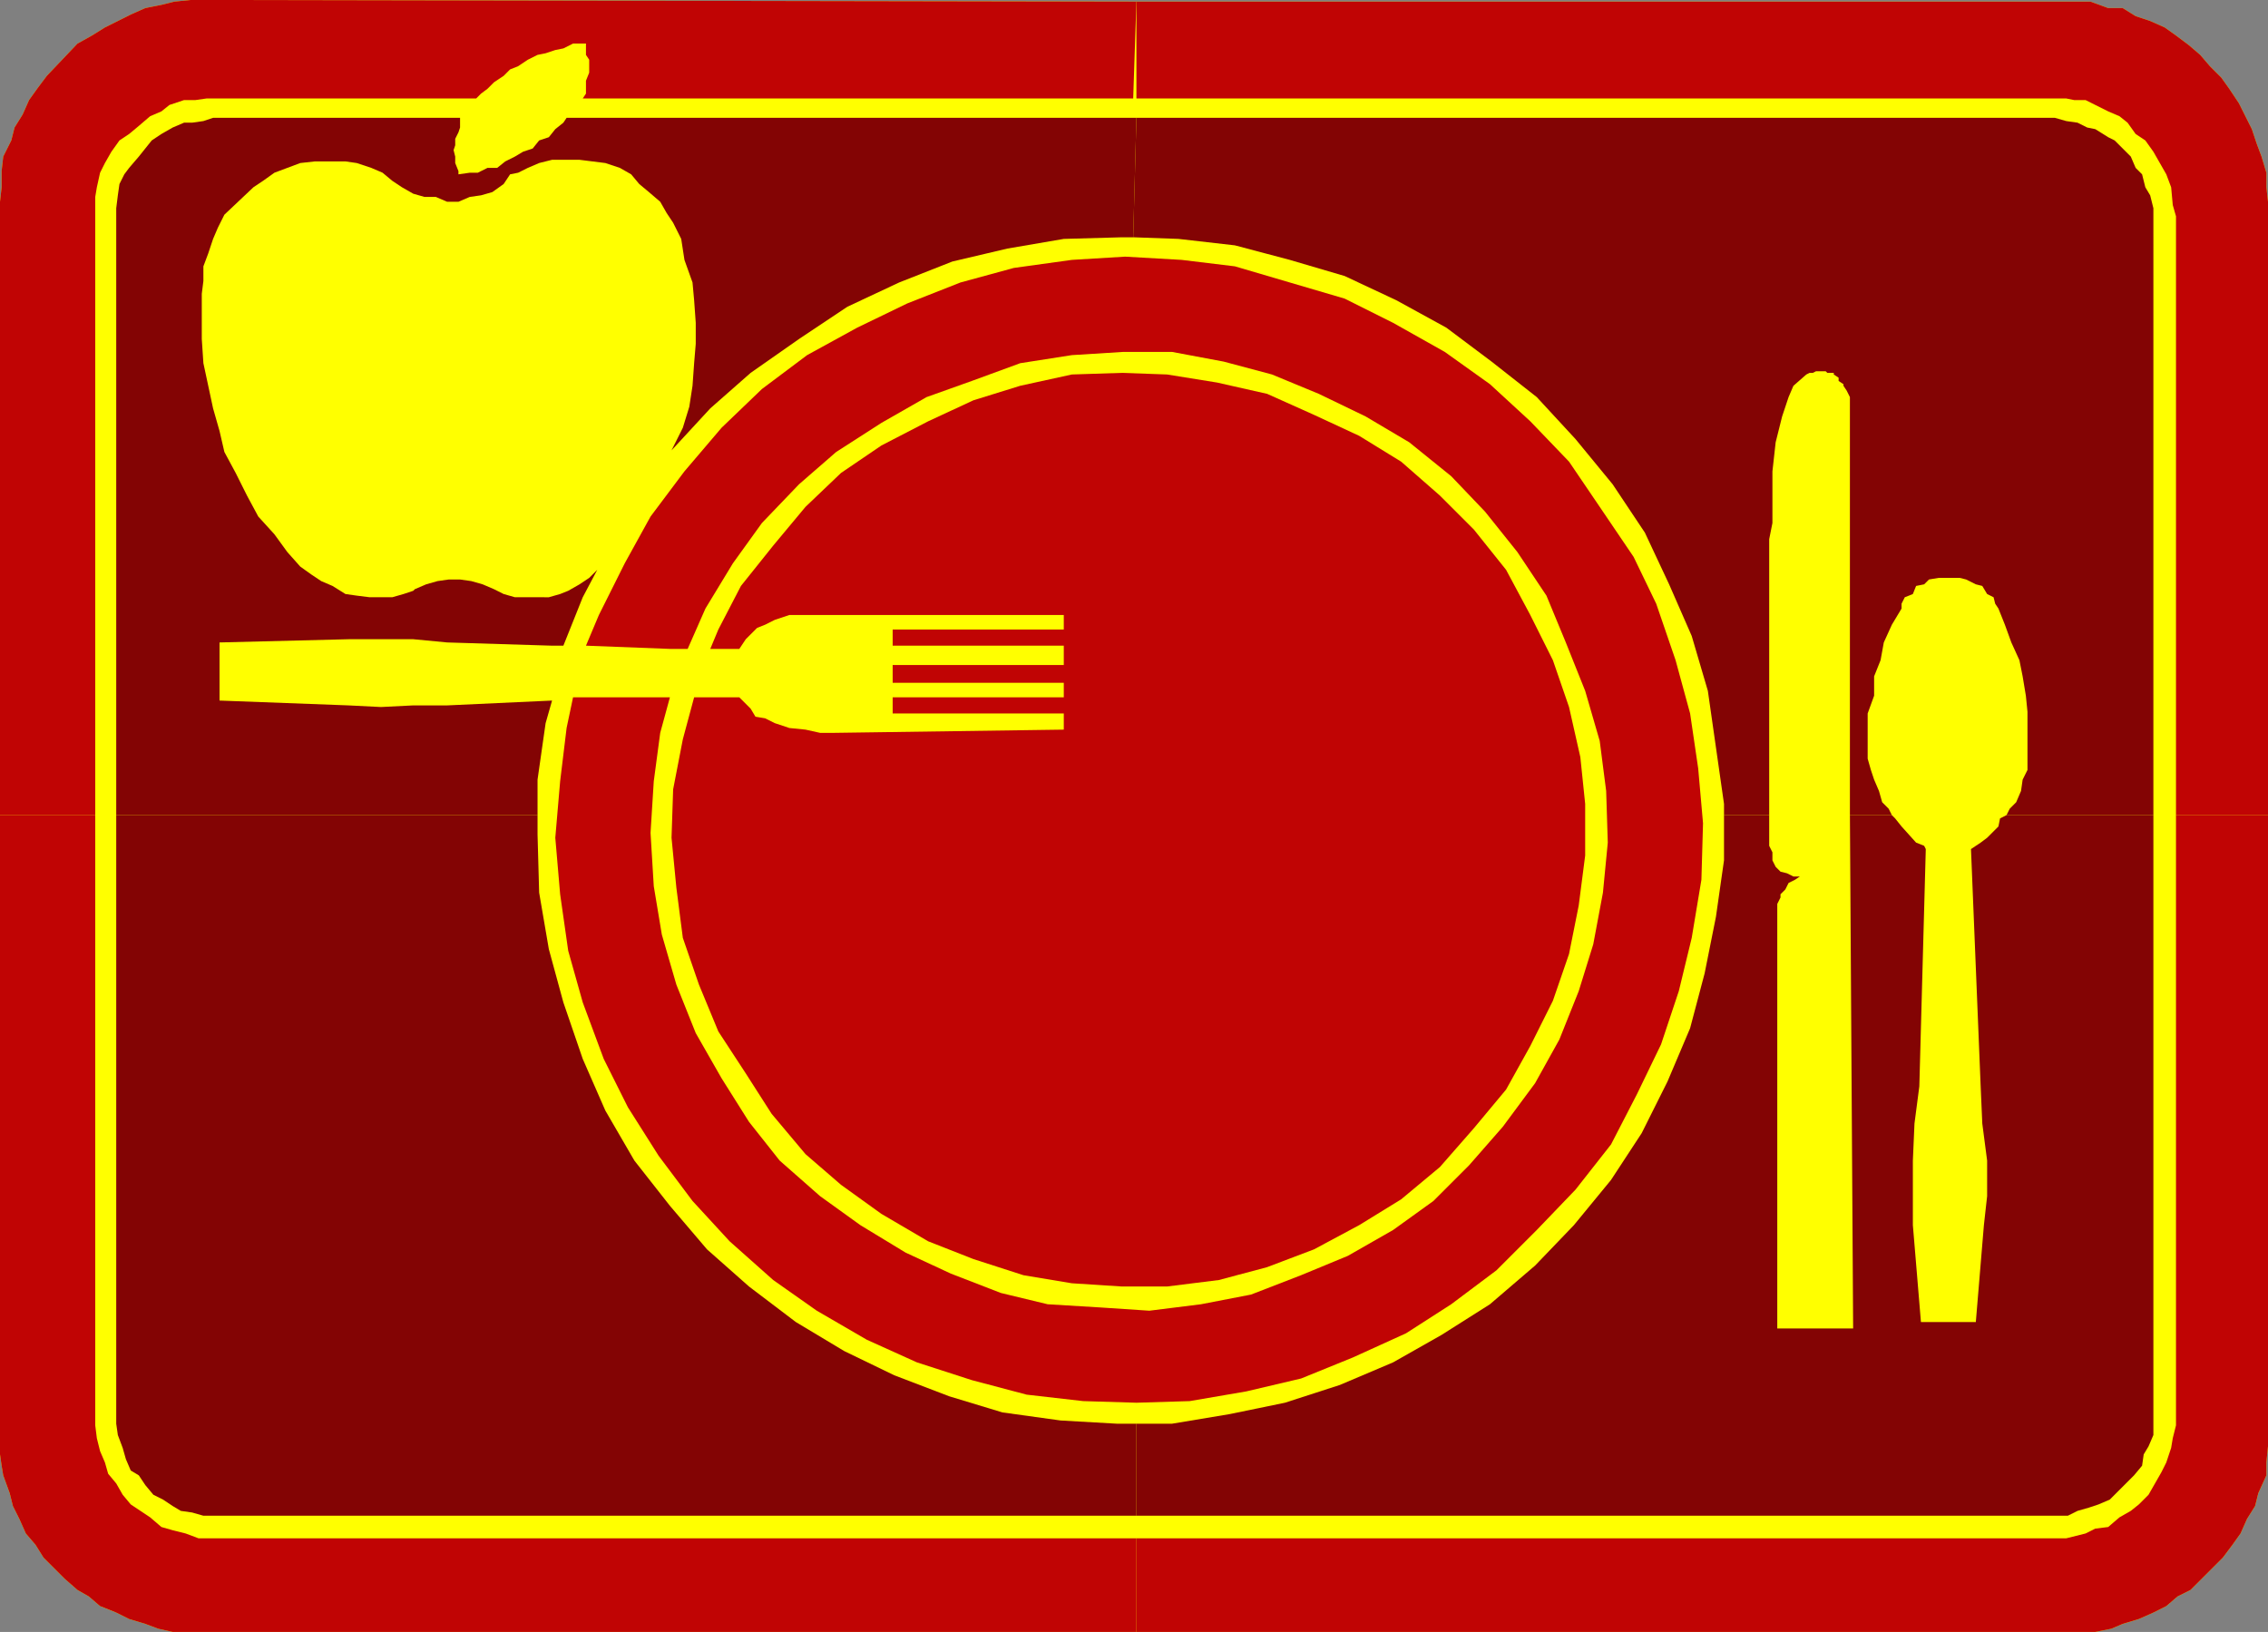 <?xml version="1.0" encoding="UTF-8" standalone="no"?>
<svg
   version="1.0"
   width="35.687mm"
   height="25.679mm"
   id="svg11"
   sodipodi:docname="Place Setting 02.wmf"
   xmlns:inkscape="http://www.inkscape.org/namespaces/inkscape"
   xmlns:sodipodi="http://sodipodi.sourceforge.net/DTD/sodipodi-0.dtd"
   xmlns="http://www.w3.org/2000/svg"
   xmlns:svg="http://www.w3.org/2000/svg">
  <rect width="100%" height="100%" fill="#808080" stroke="none"/>
  <sodipodi:namedview
     id="namedview11"
     pagecolor="#ffffff"
     bordercolor="#000000"
     borderopacity="0.25"
     inkscape:showpageshadow="2"
     inkscape:pageopacity="0.0"
     inkscape:pagecheckerboard="0"
     inkscape:deskcolor="#d1d1d1"
     inkscape:document-units="mm" />
  <defs
     id="defs1">
    <pattern
       id="WMFhbasepattern"
       patternUnits="userSpaceOnUse"
       width="6"
       height="6"
       x="0"
       y="0" />
  </defs>
  <path
     style="fill:#ffff00;fill-opacity:1;fill-rule:evenodd;stroke:none"
     d="M 134.88,48.48 V 12 l -0.096,-0.864 V 10.272 L 134.496,9.312 134.208,8.544 133.92,7.68 133.536,6.912 133.152,6.144 132.576,5.28 132.096,4.608 131.424,3.936 130.848,3.264 130.176,2.688 129.408,2.112 128.736,1.632 127.872,1.248 127.008,0.96 126.24,0.48 h -0.864 L 124.32,0.096 H 67.584 L 13.056,0 H 11.328 L 10.368,0.096 9.6,0.288 8.64,0.48 7.776,0.864 7.008,1.248 6.24,1.632 5.472,2.112 4.608,2.592 2.784,4.512 2.208,5.28 1.728,5.952 1.344,6.816 0.864,7.584 0.672,8.352 0.192,9.312 0.096,10.176 v 0.96 L 0,12 v 74.496 l 0.096,0.672 0.096,0.576 0.384,1.056 0.192,0.768 0.384,0.768 0.384,0.864 0.576,0.672 0.48,0.768 0.672,0.672 0.576,0.576 0.768,0.672 0.672,0.384 0.672,0.576 0.96,0.384 0.768,0.384 0.96,0.288 0.768,0.288 0.864,0.192 h 0.864 1.824 54.624 56.16 0.864 l 0.96,-0.192 0.672,-0.288 0.96,-0.288 0.864,-0.384 0.768,-0.384 0.672,-0.576 0.768,-0.384 1.92,-1.92 0.576,-0.768 0.48,-0.672 0.384,-0.864 0.48,-0.768 0.192,-0.768 0.48,-1.056 v -0.768 l 0.096,-0.96 z"
     id="path1" />
  <path
     style="fill:#c00404;fill-opacity:1;fill-rule:evenodd;stroke:none"
     d="M 5.664,48.48 V 11.712 L 5.76,11.136 5.952,10.272 6.24,9.696 6.624,9.024 7.104,8.352 7.68,7.968 8.256,7.488 8.928,6.912 9.6,6.624 10.08,6.24 10.944,5.952 h 0.672 L 12.288,5.856 H 28.32 l 0.288,-0.288 0.384,-0.288 0.384,-0.384 0.576,-0.384 0.384,-0.384 0.48,-0.192 0.576,-0.384 0.576,-0.288 0.48,-0.096 0.576,-0.192 0.48,-0.096 0.576,-0.288 h 0.768 V 2.88 3.264 L 35.04,3.552 V 4.32 L 34.848,4.8 V 4.992 5.568 L 34.656,5.856 H 67.392 L 67.584,0.096 13.056,0 H 11.328 L 10.368,0.096 9.6,0.288 8.64,0.48 7.776,0.864 7.008,1.248 6.24,1.632 5.472,2.112 4.608,2.592 2.784,4.512 2.208,5.28 1.728,5.952 1.344,6.816 0.864,7.584 0.672,8.352 0.192,9.312 0.096,10.176 v 0.96 L 0,12 v 36.48 z"
     id="path2" />
  <path
     style="fill:#c00404;fill-opacity:1;fill-rule:evenodd;stroke:none"
     d="m 67.584,91.488 v 5.568 H 12.96 11.136 10.272 L 9.408,96.864 8.64,96.576 7.68,96.288 6.912,95.904 5.952,95.52 5.28,94.944 4.608,94.56 3.84,93.888 3.264,93.312 2.592,92.64 2.112,91.872 1.536,91.2 1.152,90.336 0.768,89.568 0.576,88.8 0.192,87.744 0.096,87.168 0,86.496 V 48.48 h 5.664 v 36.288 l 0.096,0.768 0.192,0.768 0.288,0.672 0.192,0.672 0.48,0.576 0.384,0.672 0.48,0.576 0.576,0.384 0.576,0.384 0.672,0.576 0.672,0.192 0.768,0.192 0.768,0.288 z"
     id="path3" />
  <path
     style="fill:#c00404;fill-opacity:1;fill-rule:evenodd;stroke:none"
     d="m 134.88,85.056 v 0.96 l -0.096,0.96 v 0.768 l -0.48,1.056 -0.192,0.768 -0.48,0.768 -0.384,0.864 -0.48,0.672 -0.576,0.768 -1.92,1.92 -0.768,0.384 -0.672,0.576 -0.768,0.384 -0.864,0.384 -0.96,0.288 -0.672,0.288 -0.96,0.192 h -0.864 -56.16 v -5.568 h 55.296 l 1.152,-0.288 0.576,-0.288 0.768,-0.096 0.672,-0.576 0.672,-0.384 0.48,-0.384 0.576,-0.576 0.384,-0.672 0.384,-0.672 0.288,-0.576 0.288,-0.864 0.096,-0.576 0.192,-0.768 V 48.48 h 5.472 z"
     id="path4" />
  <path
     style="fill:#c00404;fill-opacity:1;fill-rule:evenodd;stroke:none"
     d="M 134.88,48.48 V 12 l -0.096,-0.864 V 10.272 L 134.496,9.312 134.208,8.544 133.92,7.68 133.536,6.912 133.152,6.144 132.576,5.28 132.096,4.608 131.424,3.936 130.848,3.264 130.176,2.688 129.408,2.112 128.736,1.632 127.872,1.248 127.008,0.96 126.24,0.48 h -0.864 L 124.32,0.096 H 67.584 v 5.76 h 55.296 l 0.48,0.096 h 0.672 l 0.576,0.288 0.768,0.384 0.672,0.288 0.48,0.384 0.48,0.672 0.576,0.384 0.48,0.672 0.384,0.672 0.384,0.672 0.288,0.768 0.096,1.056 0.192,0.672 V 48.48 Z"
     id="path5" />
  <path
     style="fill:#830404;fill-opacity:1;fill-rule:evenodd;stroke:none"
     d="M 67.584,7.008 H 33.696 L 33.504,7.296 33.024,7.68 32.64,8.16 32.064,8.352 31.68,8.832 31.104,9.024 30.624,9.312 30.048,9.6 29.568,9.984 h -0.576 l -0.576,0.288 h -0.48 l -0.672,0.096 V 10.176 L 27.072,9.696 V 9.312 L 26.976,8.928 27.072,8.64 V 8.256 L 27.264,7.872 27.36,7.584 V 7.008 H 12.672 L 12.096,7.2 11.424,7.296 h -0.48 L 10.272,7.584 9.6,7.968 9.024,8.352 8.64,8.832 8.256,9.312 7.68,9.984 7.392,10.368 7.104,10.944 7.008,11.616 6.912,12.384 V 48.48 h 25.056 v -2.112 l 0.48,-3.36 0.384,-1.344 -6.24,0.288 h -2.016 l -1.92,0.096 -1.92,-0.096 -7.68,-0.288 v -3.456 l 7.68,-0.192 h 3.84 l 2.016,0.192 6.24,0.192 h 0.672 l 1.152,-2.88 0.864,-1.632 -0.48,0.48 -0.576,0.384 -0.672,0.384 -0.48,0.192 -0.672,0.192 H 30.624 L 29.952,35.328 29.376,35.04 28.704,34.752 28.032,34.56 27.36,34.464 H 26.688 L 26.016,34.56 25.344,34.752 24.672,35.04 24.576,35.136 24,35.328 23.328,35.52 H 21.984 L 21.216,35.424 20.544,35.328 19.776,34.848 19.104,34.56 18.528,34.176 17.856,33.696 17.088,32.832 16.32,31.776 15.36,30.72 14.688,29.472 14.016,28.128 13.344,26.88 13.056,25.632 12.672,24.288 12.384,22.944 12.096,21.6 12,20.16 v -2.688 l 0.096,-0.768 V 15.84 l 0.288,-0.768 0.288,-0.864 0.288,-0.672 0.384,-0.768 1.728,-1.632 0.576,-0.384 0.672,-0.48 L 17.088,9.984 17.856,9.696 18.72,9.6 h 1.824 l 0.672,0.096 0.864,0.288 0.672,0.288 0.576,0.48 0.576,0.384 0.672,0.384 0.672,0.192 H 25.92 L 26.592,12 h 0.672 l 0.672,-0.288 0.672,-0.096 0.672,-0.192 0.672,-0.48 0.384,-0.576 0.48,-0.096 0.576,-0.288 0.672,-0.288 0.768,-0.192 h 1.632 L 35.232,9.6 36,9.696 l 0.864,0.288 0.672,0.384 0.48,0.576 0.576,0.48 0.672,0.576 0.384,0.672 0.384,0.576 0.48,0.96 0.192,1.248 0.48,1.344 0.096,1.056 0.096,1.344 v 1.248 l -0.096,1.152 -0.096,1.344 -0.192,1.248 -0.384,1.248 -0.672,1.344 2.304,-2.496 2.4,-2.112 2.88,-2.016 2.88,-1.92 3.072,-1.44 3.168,-1.248 3.264,-0.768 3.36,-0.576 3.456,-0.096 h 0.672 z"
     id="path6" />
  <path
     style="fill:#830404;fill-opacity:1;fill-rule:evenodd;stroke:none"
     d="M 67.584,84.672 H 66.432 L 63.072,84.48 59.616,84 56.448,83.04 53.184,81.792 50.208,80.352 47.328,78.624 44.544,76.512 42.048,74.304 39.84,71.712 37.728,69.024 36,66.048 34.656,62.976 33.504,59.616 32.64,56.448 32.064,53.088 31.968,49.632 V 48.48 H 6.912 v 36.192 l 0.096,0.672 0.288,0.768 0.192,0.672 0.288,0.672 0.48,0.288 0.384,0.576 0.48,0.576 0.576,0.288 0.576,0.384 0.48,0.288 0.672,0.096 0.672,0.192 h 55.488 z"
     id="path7" />
  <path
     style="fill:#830404;fill-opacity:1;fill-rule:evenodd;stroke:none"
     d="m 128.064,48.48 h -8.736 l 0.192,-0.384 0.384,-0.384 0.288,-0.672 0.096,-0.672 0.288,-0.576 v -3.456 l -0.096,-0.96 -0.192,-1.152 -0.192,-0.96 -0.48,-1.056 -0.384,-1.056 -0.384,-0.96 -0.192,-0.288 -0.096,-0.384 -0.384,-0.192 -0.288,-0.48 -0.384,-0.096 -0.576,-0.288 -0.384,-0.096 h -1.248 l -0.576,0.096 -0.288,0.288 -0.48,0.096 -0.192,0.48 -0.48,0.192 -0.192,0.384 v 0.288 l -0.576,0.96 -0.48,1.056 -0.192,1.056 -0.384,0.96 v 1.152 l -0.384,1.056 v 2.688 l 0.192,0.672 0.192,0.576 0.288,0.672 0.192,0.672 0.384,0.384 0.192,0.384 h -2.496 V 23.616 l -0.096,-0.192 -0.096,-0.192 -0.192,-0.288 v -0.096 l -0.288,-0.192 v -0.192 l -0.288,-0.192 v -0.096 h -0.384 L 108.576,22.08 H 108 l -0.192,0.096 h -0.192 l -0.192,0.096 -0.768,0.672 -0.288,0.672 -0.192,0.576 -0.192,0.576 -0.384,1.536 -0.192,1.728 v 3.072 l -0.192,0.96 V 48.48 h -2.688 v -0.672 l -0.48,-3.36 -0.48,-3.36 -0.96,-3.264 -1.344,-3.072 -1.44,-3.072 -1.92,-2.88 -2.208,-2.688 -2.304,-2.496 -2.688,-2.112 -2.688,-2.016 -2.976,-1.632 -3.072,-1.44 -3.264,-0.96 -3.264,-0.864 -3.36,-0.384 -2.688,-0.096 0.192,-7.104 h 54.624 l 0.672,0.192 0.672,0.096 0.576,0.288 0.48,0.096 0.768,0.48 0.384,0.192 0.96,0.96 0.288,0.672 0.384,0.384 0.192,0.768 0.288,0.48 0.192,0.768 z"
     id="path8" />
  <path
     style="fill:#830404;fill-opacity:1;fill-rule:evenodd;stroke:none"
     d="m 67.584,90.144 v -5.472 h 2.112 l 3.456,-0.576 3.264,-0.672 3.264,-1.056 3.168,-1.344 2.88,-1.632 2.88,-1.824 2.688,-2.304 2.304,-2.4 2.208,-2.688 1.824,-2.784 1.536,-3.072 1.344,-3.168 0.864,-3.264 0.672,-3.36 0.48,-3.36 V 48.48 h 2.688 v 1.824 l 0.192,0.384 v 0.48 l 0.192,0.384 0.288,0.288 0.384,0.096 0.384,0.192 h 0.384 l -0.288,0.192 -0.384,0.192 -0.192,0.384 -0.288,0.288 v 0.192 l -0.192,0.384 v 25.248 h 4.512 L 110.016,48.48 h 2.496 l 0.192,0.192 0.384,0.48 0.864,0.96 0.48,0.192 0.096,0.192 -0.384,14.112 -0.288,2.208 -0.096,2.208 v 3.84 l 0.48,5.76 h 3.264 l 0.48,-5.76 0.192,-1.728 v -2.112 l -0.288,-2.208 -0.096,-2.208 -0.576,-14.112 0.288,-0.192 0.288,-0.192 0.384,-0.288 0.672,-0.672 0.096,-0.48 0.384,-0.192 h 8.736 v 36.864 l -0.288,0.672 -0.288,0.48 -0.096,0.672 -0.48,0.576 -0.48,0.48 -0.96,0.96 -0.672,0.288 -0.576,0.192 -0.672,0.192 -0.576,0.288 z"
     id="path9" />
  <path
     style="fill:#c00404;fill-opacity:1;fill-rule:evenodd;stroke:none"
     d="m 34.08,41.472 -0.384,1.824 -0.384,3.168 -0.288,3.36 0.288,3.36 0.48,3.36 0.864,3.072 1.248,3.36 1.44,2.88 1.824,2.88 2.016,2.688 2.208,2.4 2.592,2.304 2.592,1.824 2.976,1.728 2.976,1.344 3.264,1.056 3.264,0.864 3.36,0.384 3.168,0.096 3.168,-0.096 3.36,-0.576 3.264,-0.768 3.072,-1.248 3.168,-1.44 2.688,-1.728 2.688,-2.016 2.4,-2.4 2.304,-2.4 2.112,-2.688 1.536,-2.976 1.44,-2.976 1.056,-3.168 0.768,-3.168 0.576,-3.456 0.096,-3.36 -0.288,-3.264 -0.48,-3.264 -0.864,-3.168 -1.152,-3.36 -1.344,-2.784 -2.016,-2.976 -1.824,-2.688 -2.304,-2.4 -2.4,-2.208 -2.688,-1.92 -3.072,-1.728 -2.88,-1.44 -3.264,-0.96 -3.264,-0.96 -3.168,-0.384 -3.36,-0.192 -3.168,0.192 -3.456,0.48 -3.168,0.864 -3.168,1.248 -2.976,1.44 -2.976,1.632 -2.688,2.016 -2.4,2.304 -2.208,2.592 -2.016,2.688 -1.536,2.784 -1.536,3.072 -0.768,1.824 4.992,0.192 h 1.056 l 1.056,-2.4 1.632,-2.688 1.728,-2.4 2.208,-2.304 2.208,-1.92 2.688,-1.728 2.688,-1.536 2.688,-0.96 2.88,-1.056 3.072,-0.48 3.072,-0.192 h 2.88 l 3.072,0.576 2.88,0.768 2.784,1.152 2.784,1.344 2.592,1.536 2.496,2.016 2.016,2.112 1.92,2.4 1.728,2.592 1.152,2.784 1.152,2.88 0.864,2.976 0.384,2.976 0.096,3.072 -0.288,2.976 -0.576,3.072 -0.864,2.784 -1.152,2.88 -1.44,2.592 -1.92,2.592 -2.016,2.304 -2.112,2.112 -2.4,1.728 -2.688,1.536 -2.784,1.152 -2.976,1.152 -2.976,0.576 -3.072,0.384 -2.88,-0.192 -3.168,-0.192 -2.784,-0.672 -2.976,-1.152 -2.688,-1.248 -2.688,-1.632 -2.4,-1.728 -2.4,-2.112 -1.824,-2.304 -1.632,-2.592 -1.536,-2.688 -1.152,-2.88 -0.864,-2.976 -0.48,-2.88 -0.192,-3.168 0.192,-3.072 0.384,-2.88 0.576,-2.112 z"
     id="path10" />
  <path
     style="fill:#c00404;fill-opacity:1;fill-rule:evenodd;stroke:none"
     d="m 41.28,41.472 h 2.688 l 0.672,0.672 0.288,0.48 0.576,0.096 0.576,0.288 0.864,0.288 0.96,0.096 0.864,0.192 h 0.864 l 13.632,-0.192 v -0.96 H 53.088 v -0.96 H 63.264 V 40.608 H 53.088 V 39.552 H 63.264 V 38.4 H 53.088 V 37.44 H 63.264 V 36.576 H 47.712 46.944 l -0.864,0.288 -0.576,0.288 -0.48,0.192 -0.384,0.384 -0.288,0.288 -0.384,0.576 H 42.24 l 0.48,-1.152 1.344,-2.592 1.92,-2.4 1.92,-2.304 2.112,-2.016 2.4,-1.632 2.784,-1.44 2.688,-1.248 2.784,-0.864 3.072,-0.672 2.976,-0.096 2.688,0.096 2.976,0.48 2.976,0.672 2.784,1.248 2.688,1.248 2.496,1.536 2.304,2.016 2.016,2.016 1.92,2.4 1.44,2.688 1.344,2.688 0.96,2.784 0.672,2.976 0.288,2.784 v 3.072 l -0.384,2.976 -0.576,2.88 -0.96,2.784 -1.344,2.688 -1.44,2.592 -1.92,2.304 -2.016,2.304 -2.304,1.92 -2.496,1.536 -2.688,1.44 -2.784,1.056 -2.88,0.768 -3.072,0.384 H 66.72 l -2.976,-0.192 -2.88,-0.48 -2.976,-0.96 -2.688,-1.056 -2.784,-1.632 -2.4,-1.728 -2.112,-1.824 -2.016,-2.4 -1.536,-2.4 -1.632,-2.496 -1.152,-2.784 -0.96,-2.784 -0.384,-2.976 -0.288,-2.976 0.096,-2.88 0.576,-2.976 z"
     id="path11" />
</svg>
